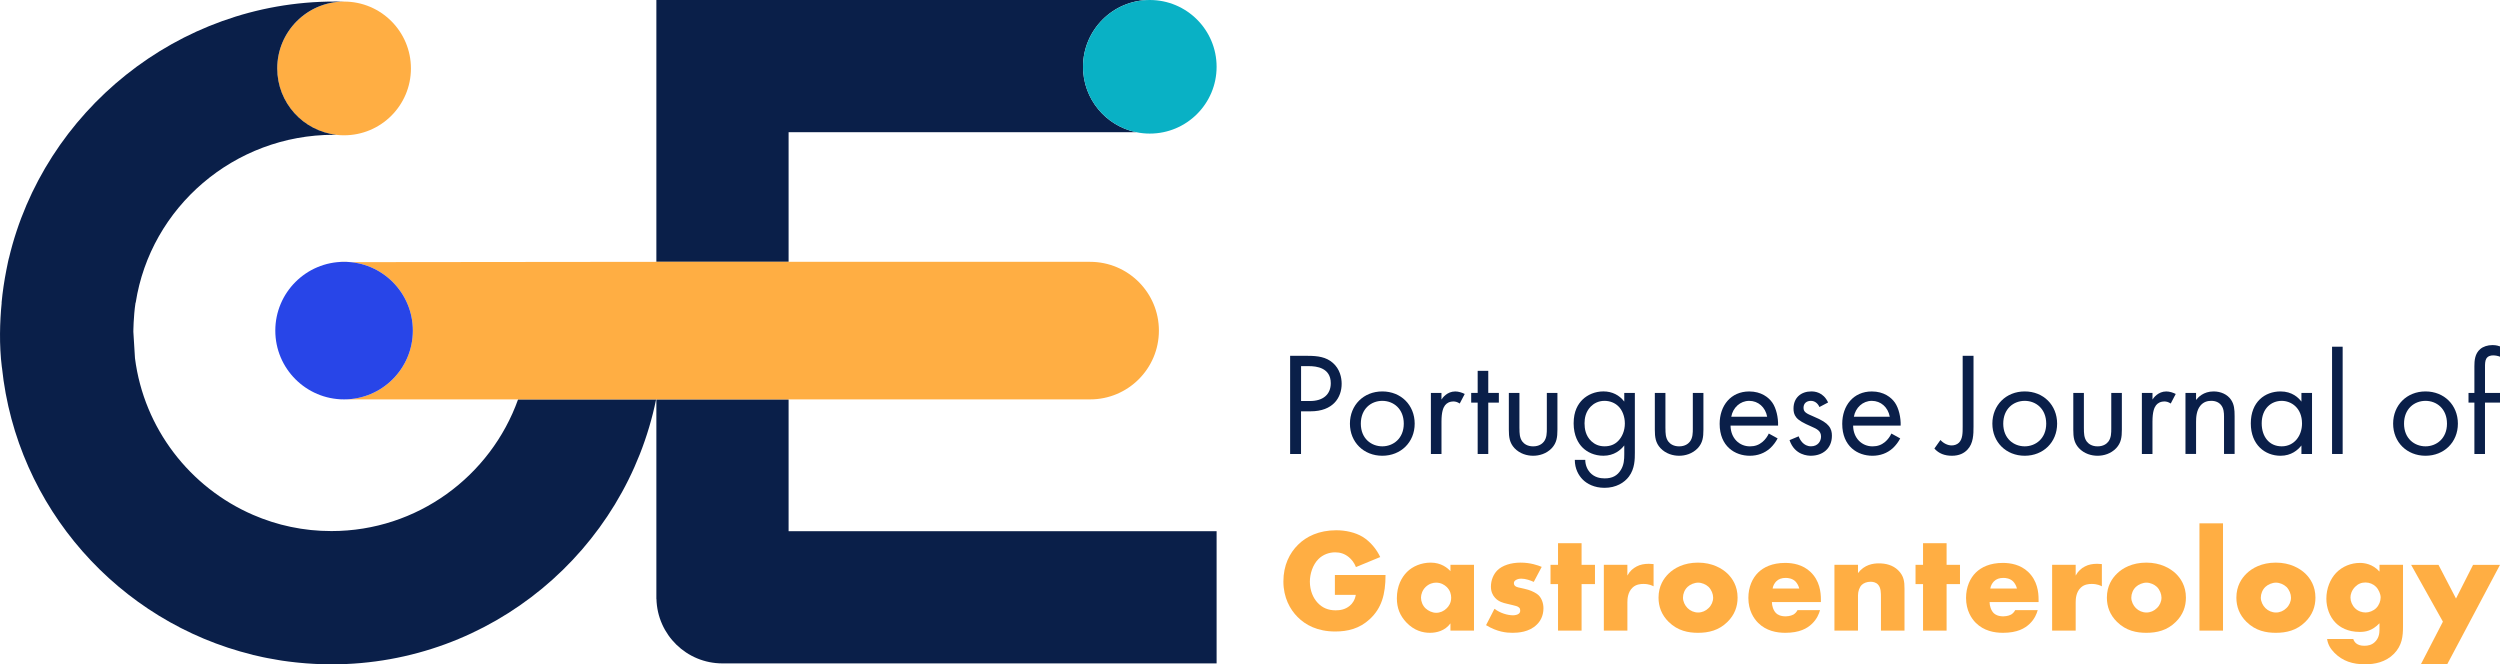 <?xml version="1.0" encoding="UTF-8"?><svg id="Camada_2" xmlns="http://www.w3.org/2000/svg" viewBox="0 0 1215.29 322.93"><defs><style>.cls-1{fill:#09b1c5;}.cls-2{fill:#2845e8;}.cls-3{fill:#ffae43;}.cls-4{fill:#0a1f49;}</style></defs><g id="Layer_1"><path class="cls-4" d="m635.82,172.98c4.79,0,8.8.57,12.02,3.36,3.51,3.01,4.36,7.23,4.36,10.23,0,6.73-4.22,13.38-15.1,13.38h-4.65v20.74h-5.3v-47.72h8.66Zm-3.36,21.96h4.36c6.29,0,10.09-3.15,10.09-8.65,0-7.58-7.08-8.3-10.51-8.3h-3.93v16.95Z"/><path class="cls-4" d="m656.22,205.95c0-9.01,6.65-15.67,15.74-15.67s15.74,6.65,15.74,15.67-6.72,15.6-15.74,15.6-15.74-6.58-15.74-15.6Zm5.3,0c0,7.3,5.15,11.02,10.44,11.02s10.44-3.79,10.44-11.02-5.01-11.09-10.44-11.09-10.44,3.86-10.44,11.09Z"/><path class="cls-4" d="m695.57,191h5.15v3.22c.5-.79,2.72-3.93,6.73-3.93,1.57,0,3.29.57,4.58,1.22l-2.43,4.65c-1.14-.78-2.22-1-3-1-2.07,0-3.36.86-4.15,1.86-.86,1.15-1.72,3.15-1.72,8.01v15.67h-5.15v-29.69Z"/><path class="cls-4" d="m723.47,195.72v24.97h-5.15v-24.97h-3.15v-4.72h3.15v-10.73h5.15v10.73h5.15v4.72h-5.15Z"/><path class="cls-4" d="m738.64,208.32c0,2.07,0,4.5,1.43,6.37.79,1,2.36,2.29,5.22,2.29s4.43-1.29,5.22-2.29c1.43-1.86,1.43-4.29,1.43-6.37v-17.31h5.15v17.88c0,3.65-.36,6.37-2.72,8.94-2.65,2.79-6.15,3.72-9.09,3.72s-6.44-.93-9.09-3.72c-2.36-2.57-2.72-5.29-2.72-8.94v-17.88h5.15v17.31Z"/><path class="cls-4" d="m789.58,191h5.15v28.97c0,3.22,0,7.8-2.86,11.66-2.22,3-6.29,5.51-11.88,5.51-5.08,0-8.58-2-10.59-4.01-2-2-3.86-5.22-3.86-9.59h5.08c0,2.5,1,4.72,2.29,6.15,2.15,2.36,4.87,2.86,7.16,2.86,3.65,0,6.15-1.29,7.87-4.15,1.5-2.43,1.64-5.08,1.64-7.58v-4.29c-1.72,2.22-4.93,5.01-10.16,5.01-4.36,0-7.87-1.72-10.16-4.01-2-2-4.29-5.72-4.29-11.73s2.15-9.37,4.29-11.52c2.5-2.43,6.15-4.01,10.16-4.01,4.36,0,7.8,1.86,10.16,4.94v-4.22Zm-16.31,6.65c-2.5,2.57-3,5.72-3,8.15,0,2.57.5,6.08,3.36,8.73,1.65,1.5,3.65,2.43,6.37,2.43s4.87-.86,6.51-2.5c2-1.93,3.36-5.08,3.36-8.58s-1.29-6.58-3.15-8.37c-1.65-1.65-4.08-2.65-6.73-2.65-3.15,0-5.29,1.36-6.72,2.79Z"/><path class="cls-4" d="m809.61,208.32c0,2.07,0,4.5,1.43,6.37.79,1,2.36,2.29,5.22,2.29s4.43-1.29,5.22-2.29c1.43-1.86,1.43-4.29,1.43-6.37v-17.31h5.15v17.88c0,3.65-.36,6.37-2.72,8.94-2.65,2.79-6.15,3.72-9.09,3.72s-6.44-.93-9.09-3.72c-2.36-2.57-2.72-5.29-2.72-8.94v-17.88h5.15v17.31Z"/><path class="cls-4" d="m864.13,213.11c-.86,1.65-2.15,3.43-3.65,4.79-2.72,2.43-6.08,3.65-9.87,3.65-7.15,0-14.66-4.51-14.66-15.52,0-8.87,5.44-15.74,14.38-15.74,5.8,0,9.44,2.86,11.23,5.44,1.86,2.65,2.93,7.23,2.79,11.16h-23.11c.07,6.15,4.29,10.09,9.44,10.09,2.43,0,4.36-.71,6.08-2.15,1.36-1.14,2.43-2.65,3.08-4.08l4.29,2.36Zm-5.08-10.52c-.86-4.65-4.36-7.73-8.73-7.73s-7.94,3.29-8.73,7.73h17.46Z"/><path class="cls-4" d="m884.45,197.87c-.72-1.72-2.22-3.01-4.15-3.01s-3.58,1.07-3.58,3.36c0,2.15,1.43,2.79,4.79,4.22,4.29,1.79,6.29,3.15,7.44,4.58,1.29,1.57,1.57,3.15,1.57,4.79,0,6.22-4.51,9.73-10.23,9.73-1.22,0-7.87-.14-10.37-7.58l4.43-1.86c.57,1.58,2.29,4.86,6.01,4.86,3.36,0,4.87-2.5,4.87-4.72,0-2.79-2-3.72-4.79-4.94-3.58-1.58-5.87-2.72-7.23-4.36-1.15-1.43-1.36-2.86-1.36-4.36,0-5.22,3.65-8.3,8.66-8.3,1.58,0,5.8.29,8.15,5.37l-4.22,2.22Z"/><path class="cls-4" d="m923.73,213.11c-.86,1.65-2.15,3.43-3.65,4.79-2.72,2.43-6.08,3.65-9.87,3.65-7.16,0-14.67-4.51-14.67-15.52,0-8.87,5.44-15.74,14.38-15.74,5.8,0,9.44,2.86,11.23,5.44,1.86,2.65,2.93,7.23,2.79,11.16h-23.11c.07,6.15,4.29,10.09,9.44,10.09,2.43,0,4.36-.71,6.08-2.15,1.36-1.14,2.43-2.65,3.08-4.08l4.29,2.36Zm-5.08-10.52c-.86-4.65-4.36-7.73-8.73-7.73s-7.94,3.29-8.73,7.73h17.46Z"/><path class="cls-4" d="m959.36,172.98v34.34c0,3.86-.07,8.23-2.93,11.23-1.65,1.79-4.08,3-7.58,3s-6.37-1.07-8.51-3.51l2.94-4.15c1.57,1.72,3.65,2.64,5.44,2.64,1.43,0,2.72-.5,3.58-1.36,1.79-1.79,1.79-4.79,1.79-7.73v-34.48h5.3Z"/><path class="cls-4" d="m968.52,205.95c0-9.01,6.65-15.67,15.74-15.67s15.74,6.65,15.74,15.67-6.72,15.6-15.74,15.6-15.74-6.58-15.74-15.6Zm5.29,0c0,7.3,5.15,11.02,10.44,11.02s10.45-3.79,10.45-11.02-5.01-11.09-10.45-11.09-10.44,3.86-10.44,11.09Z"/><path class="cls-4" d="m1013.02,208.32c0,2.07,0,4.5,1.43,6.37.79,1,2.36,2.29,5.22,2.29s4.44-1.29,5.22-2.29c1.43-1.86,1.43-4.29,1.43-6.37v-17.31h5.15v17.88c0,3.65-.36,6.37-2.72,8.94-2.65,2.79-6.15,3.72-9.09,3.72s-6.44-.93-9.08-3.72c-2.36-2.57-2.72-5.29-2.72-8.94v-17.88h5.15v17.31Z"/><path class="cls-4" d="m1041.21,191h5.15v3.22c.5-.79,2.72-3.93,6.72-3.93,1.58,0,3.29.57,4.58,1.22l-2.43,4.65c-1.15-.78-2.22-1-3.01-1-2.07,0-3.36.86-4.15,1.86-.86,1.15-1.72,3.15-1.72,8.01v15.67h-5.15v-29.69Z"/><path class="cls-4" d="m1062.39,191h5.15v3.43c.93-1.22,3.58-4.15,8.51-4.15,3.51,0,6.73,1.43,8.51,4.08,1.5,2.22,1.72,4.65,1.72,7.94v18.38h-5.15v-18.24c0-1.79-.14-3.86-1.36-5.44-1-1.29-2.57-2.15-4.86-2.15-1.79,0-3.72.5-5.22,2.29-2,2.36-2.15,5.87-2.15,8.01v15.52h-5.15v-29.69Z"/><path class="cls-4" d="m1118.76,191h5.15v29.69h-5.15v-4.15c-1.72,2.22-4.93,5.01-10.16,5.01-7.51,0-14.45-5.29-14.45-15.74s6.87-15.53,14.45-15.53c5.72,0,8.8,3.15,10.16,4.94v-4.22Zm-19.31,14.81c0,6.37,3.58,11.16,9.73,11.16s9.87-5.22,9.87-11.09c0-7.66-5.3-11.02-9.87-11.02-5.08,0-9.73,3.72-9.73,10.95Z"/><path class="cls-4" d="m1138.8,168.54v52.15h-5.15v-52.15h5.15Z"/><path class="cls-4" d="m1163.34,205.95c0-9.01,6.65-15.67,15.74-15.67s15.74,6.65,15.74,15.67-6.72,15.6-15.74,15.6-15.74-6.58-15.74-15.6Zm5.3,0c0,7.3,5.15,11.02,10.44,11.02s10.44-3.79,10.44-11.02-5.01-11.09-10.44-11.09-10.44,3.86-10.44,11.09Z"/><path class="cls-4" d="m1207.99,195.72v24.97h-5.15v-24.97h-2.86v-4.72h2.86v-12.95c0-2.72.21-6.15,2.86-8.37,1.43-1.22,3.58-1.93,5.94-1.93,1.86,0,3.08.43,3.65.64v5.01c-1.08-.43-2.29-.64-3.36-.64-1.14,0-2.5.29-3.29,1.57-.64,1.08-.64,2.72-.64,4.29v12.38h7.3v4.72h-7.3Z"/><path class="cls-3" d="m648.92,279.51h24.61c0,9.44-1.93,16.17-7.66,21.46-5.01,4.65-10.73,6.01-16.81,6.01-8.59,0-14.45-3.15-18.31-7.08-3.58-3.58-6.87-9.37-6.87-17.24s3-13.81,7.15-17.88c3.93-3.93,10.09-7.01,18.53-7.01,4.43,0,9.23,1,12.88,3.22,3.72,2.29,6.79,6.08,8.51,9.8l-11.8,4.87c-.86-2.22-2.22-3.79-3.44-4.8-2.07-1.72-4.29-2.36-6.65-2.36-2.94,0-5.94,1.07-8.16,3.29-2.79,2.79-4.15,7.23-4.15,10.95,0,4.36,1.58,7.94,3.79,10.3,2.29,2.43,5.08,3.65,8.73,3.65,2.15,0,4.65-.36,6.87-2.22,1.14-.93,2.5-2.65,2.93-5.3h-10.16v-9.66Z"/><path class="cls-3" d="m705.08,274.57h11.45v31.98h-11.45v-3.51c-2.65,3.65-6.8,4.58-9.94,4.58-3.43,0-7.65-1-11.52-5.08-3.08-3.29-4.58-6.94-4.58-11.73,0-6.01,2.36-10.23,4.94-12.8,2.72-2.72,6.94-4.51,11.52-4.51,5.15,0,8.23,2.65,9.59,4.15v-3.08Zm-12.02,10.73c-1.57,1.5-2.29,3.58-2.29,5.22,0,1.86.79,3.86,2.22,5.22,1.22,1.15,3.22,2.15,5.15,2.15s3.72-.78,5.15-2.22c1-1,2.15-2.58,2.15-5.15,0-1.5-.43-3.51-2.22-5.22-1.07-1-2.72-2.07-5.15-2.07-1.43,0-3.36.5-5.01,2.07Z"/><path class="cls-3" d="m726.48,295.96c1.36,1,3,1.86,4.58,2.36,1.43.5,3.22.79,4.43.79.86,0,2.22-.21,2.93-.86.5-.5.57-.93.57-1.5,0-.5-.07-1-.57-1.43-.71-.64-1.86-.86-3-1.14l-3.01-.72c-1.57-.36-3.86-.93-5.58-2.79-1.21-1.29-2.07-3.08-2.07-5.51,0-3.08,1.22-5.94,3.01-7.8,2.43-2.5,6.72-3.86,11.45-3.86s8.37,1.29,10.23,2.07l-3.86,7.3c-1.57-.71-3.93-1.57-6.01-1.57-1.15,0-1.93.21-2.65.64-.64.36-1,.86-1,1.57,0,1,.64,1.5,1.36,1.79,1.07.43,2,.43,3.79.93l2.07.57c1.5.43,3.79,1.58,4.72,2.5,1.58,1.5,2.43,4.01,2.43,6.37,0,3.86-1.65,6.44-3.22,7.94-3.72,3.72-9.16,4.01-11.8,4.01-2.86,0-7.37-.36-12.88-3.72l4.08-7.94Z"/><path class="cls-3" d="m768.83,283.94v22.61h-11.45v-22.61h-3.65v-9.37h3.65v-10.51h11.45v10.51h6.51v9.37h-6.51Z"/><path class="cls-3" d="m779.64,274.57h11.45v5.22c1.15-2.15,2.79-3.58,4.51-4.43,1.72-.93,3.79-1.29,5.94-1.29.29,0,.79.07,2.29.14v10.8c-.57-.29-2.15-1.15-4.93-1.15-1.5,0-3.58.21-5.22,1.72-2.43,2.22-2.58,5.58-2.58,7.3v13.66h-11.45v-31.98Z"/><path class="cls-3" d="m839.73,302.33c-4.22,4.15-9.16,5.29-14.31,5.29-4.65,0-9.8-.93-14.24-5.29-3.51-3.44-4.94-7.51-4.94-11.8,0-5.72,2.58-9.44,4.94-11.73,2.65-2.58,7.3-5.3,14.24-5.3s11.66,2.79,14.31,5.3c2.36,2.29,4.94,6.01,4.94,11.73,0,4.29-1.43,8.37-4.94,11.8Zm-19.39-17.03c-1.43,1.36-2.22,3.36-2.22,5.22s.93,3.79,2.22,5.08c1.36,1.36,3.22,2.15,5.15,2.15s3.72-.79,5.08-2.15c1.43-1.36,2.22-3.22,2.22-5.08,0-1.72-.79-3.79-2.22-5.22-1.29-1.22-3.29-2.07-5.08-2.07s-3.86.86-5.15,2.07Z"/><path class="cls-3" d="m885.17,292.67h-23.82c0,1.72.64,4.01,2,5.37.71.72,2.15,1.58,4.72,1.58.29,0,2.29-.07,3.72-.86.72-.43,1.5-1.15,2-2.15h10.95c-.5,1.79-1.5,4.29-3.86,6.58s-6.08,4.43-13.02,4.43c-4.22,0-9.3-.93-13.23-4.86-2.07-2.07-4.72-6.01-4.72-12.09,0-5.37,2-9.66,4.79-12.38,2.65-2.57,6.8-4.65,13.09-4.65,3.72,0,8.51.79,12.3,4.36,4.51,4.29,5.08,9.87,5.08,13.45v1.22Zm-10.52-6.58c-.29-1.22-1-2.58-1.86-3.44-1.5-1.5-3.58-1.72-4.72-1.72-1.93,0-3.43.5-4.65,1.72-.79.86-1.5,2-1.72,3.44h12.95Z"/><path class="cls-3" d="m891.75,274.57h11.45v4.01c3.15-4.15,7.37-4.72,10.16-4.72,3.29,0,6.8.79,9.44,3.43,2.72,2.72,3.01,5.44,3.01,8.94v20.32h-11.45v-16.17c0-1.86.07-4.65-1.43-6.22-1.07-1.14-2.5-1.36-3.65-1.36-1.79,0-3.29.64-4.22,1.5-1.14,1.07-1.86,3.15-1.86,5.08v17.17h-11.45v-31.98Z"/><path class="cls-3" d="m946.27,283.94v22.61h-11.45v-22.61h-3.65v-9.37h3.65v-10.51h11.45v10.51h6.51v9.37h-6.51Z"/><path class="cls-3" d="m990.99,292.67h-23.82c0,1.72.64,4.01,2,5.37.71.72,2.15,1.58,4.72,1.58.29,0,2.29-.07,3.72-.86.72-.43,1.5-1.15,2-2.15h10.95c-.5,1.79-1.5,4.29-3.86,6.58-2.36,2.29-6.08,4.43-13.02,4.43-4.22,0-9.3-.93-13.23-4.86-2.07-2.07-4.72-6.01-4.72-12.09,0-5.37,2-9.66,4.79-12.38,2.65-2.57,6.8-4.65,13.09-4.65,3.72,0,8.51.79,12.3,4.36,4.51,4.29,5.08,9.87,5.08,13.45v1.22Zm-10.52-6.58c-.29-1.22-1-2.58-1.86-3.44-1.5-1.5-3.58-1.72-4.72-1.72-1.93,0-3.43.5-4.65,1.72-.79.86-1.5,2-1.72,3.44h12.95Z"/><path class="cls-3" d="m997.57,274.57h11.45v5.22c1.14-2.15,2.79-3.58,4.5-4.43,1.72-.93,3.79-1.29,5.94-1.29.29,0,.79.07,2.29.14v10.8c-.57-.29-2.15-1.15-4.94-1.15-1.5,0-3.58.21-5.22,1.72-2.43,2.22-2.57,5.58-2.57,7.3v13.66h-11.45v-31.98Z"/><path class="cls-3" d="m1057.67,302.33c-4.22,4.15-9.16,5.29-14.31,5.29-4.65,0-9.8-.93-14.23-5.29-3.51-3.44-4.94-7.51-4.94-11.8,0-5.72,2.57-9.44,4.94-11.73,2.64-2.58,7.3-5.3,14.23-5.3s11.66,2.79,14.31,5.3c2.36,2.29,4.94,6.01,4.94,11.73,0,4.29-1.43,8.37-4.94,11.8Zm-19.39-17.03c-1.43,1.36-2.22,3.36-2.22,5.22s.93,3.79,2.22,5.08c1.36,1.36,3.22,2.15,5.15,2.15s3.72-.79,5.08-2.15c1.43-1.36,2.22-3.22,2.22-5.08,0-1.72-.79-3.79-2.22-5.22-1.29-1.22-3.29-2.07-5.08-2.07s-3.86.86-5.15,2.07Z"/><path class="cls-3" d="m1080.64,254.4v52.15h-11.45v-52.15h11.45Z"/><path class="cls-3" d="m1120.63,302.33c-4.22,4.15-9.16,5.29-14.31,5.29-4.65,0-9.8-.93-14.24-5.29-3.51-3.44-4.94-7.51-4.94-11.8,0-5.72,2.58-9.44,4.94-11.73,2.65-2.58,7.3-5.3,14.24-5.3s11.66,2.79,14.31,5.3c2.36,2.29,4.94,6.01,4.94,11.73,0,4.29-1.43,8.37-4.94,11.8Zm-19.39-17.03c-1.43,1.36-2.22,3.36-2.22,5.22s.93,3.79,2.22,5.08c1.36,1.36,3.22,2.15,5.15,2.15s3.72-.79,5.08-2.15c1.43-1.36,2.22-3.22,2.22-5.08,0-1.72-.79-3.79-2.22-5.22-1.29-1.22-3.29-2.07-5.08-2.07s-3.86.86-5.15,2.07Z"/><path class="cls-3" d="m1168.14,274.57v29.97c0,4.79-.43,9.16-4.36,13.24-4.08,4.15-9.44,5.15-14.09,5.15-5.94,0-10.87-1.5-14.95-5.65-1.86-1.93-3.08-3.86-3.51-6.65h12.73c.43,1.29,1.57,3.29,5.37,3.29,1.79,0,3.58-.36,5.08-1.79,1.93-1.79,2.29-4.08,2.29-5.94v-3.22c-3.58,3.79-7.01,4.22-9.59,4.22-5.87,0-9.66-2.29-11.8-4.51-2.86-2.93-4.43-7.3-4.43-11.66,0-5.01,1.93-9.59,4.72-12.52,3.07-3.22,7.37-4.86,11.59-4.86,2,0,6.15.43,9.52,4.22v-3.29h11.45Zm-23.32,10.73c-1.65,1.72-2.22,3.65-2.22,5.15,0,1.86.79,3.79,2.22,5.22,1.5,1.5,3.44,2.07,5.15,2.07s3.79-.79,5.15-2.15c1.43-1.43,2.15-3.5,2.15-5.15s-.93-3.86-2.29-5.22c-1.29-1.29-3.15-2.07-5.08-2.07s-3.58.64-5.08,2.15Z"/><path class="cls-3" d="m1187.53,302.19l-15.45-27.61h13.31l8.51,16.38,8.3-16.38h13.09l-25.68,48.36h-12.8l10.73-20.75Z"/><path class="cls-3" d="m167.26,65.77c-17.95,0-32.5-14.55-32.5-32.5S149.31.77,167.26.77s32.5,14.55,32.5,32.5-14.55,32.5-32.5,32.5"/><path class="cls-4" d="m383.35,64.28h169.03c-14.79-3.03-25.91-16.12-25.91-31.81C526.47,14.54,541,0,558.93,0h-239.86v127.28h64.28v-63Z"/><path class="cls-4" d="m383.35,258.21v-64.06h-64.28v97.01h.04c.43,17.37,14.62,31.33,32.1,31.33h240.2v-64.28h-208.06Z"/><path class="cls-1" d="m558.94,64.94c-17.93,0-32.47-14.54-32.47-32.47S541,0,558.94,0s32.47,14.54,32.47,32.47-14.54,32.47-32.47,32.47"/><path class="cls-4" d="m251.85,194.15c-13.31,37.27-48.94,64.01-90.72,64.01-1.69,0-3.37-.05-5.03-.13-.47-.02-.93-.08-1.39-.1-1.2-.08-2.39-.16-3.58-.28-.51-.05-1.01-.13-1.51-.19-1.14-.14-2.28-.27-3.4-.45-.49-.08-.96-.18-1.44-.26-1.13-.19-2.27-.39-3.39-.62-.45-.1-.89-.21-1.33-.31-1.15-.26-2.29-.51-3.42-.81-.42-.11-.83-.24-1.25-.36-1.14-.32-2.28-.64-3.41-1-.4-.13-.79-.27-1.18-.41-1.13-.37-2.25-.75-3.36-1.17-.4-.15-.78-.31-1.18-.47-1.1-.43-2.18-.86-3.26-1.32-30.61-13.25-53.02-41.92-57.39-76.17l-.79-12.83s.03-7.29,1.06-14.13h.08c7.19-46.37,47.89-81.62,96.23-81.62h1.35c-16.2-1.85-28.78-15.58-28.78-32.27,0-17.9,14.48-32.41,32.36-32.49-.07,0-.13-.01-.2-.01h-4.39C86.41.76,21.2,54.29,4.33,125.55h-.03s-.52,2.09-1.2,5.68c-1.03,5.23-1.83,10.54-2.33,15.93h.05c-.91,9.21-1.29,20.38.1,31.48,0,0,.03,0,.03.02,7.09,68.08,56.75,123.67,121.83,139.63v.03c1.69.42,3.41.8,5.12,1.16.71.15,1.43.29,2.14.43,1.84.36,3.69.7,5.55.99.53.08,1.05.17,1.59.26,2.14.32,4.29.59,6.46.82.58.06,1.17.13,1.75.18,2.28.23,4.58.4,6.88.53.48.03.96.04,1.44.07,2.46.11,4.92.19,7.41.19,77.76,0,142.82-55.39,157.82-128.79h-67.1Z"/><path class="cls-3" d="m167.23,194.15c-1.08,0-2.14-.06-3.19-.16"/><path class="cls-3" d="m164.07,127.44c1.05-.1,2.11-.16,3.19-.16,18.46,0,33.43,14.97,33.43,33.44s-14.96,33.42-33.41,33.43h362.63s.02,0,.02,0c18.46,0,33.43-14.97,33.43-33.43s-14.97-33.44-33.43-33.44h0s-146.59,0-146.59,0h-64.28"/><path class="cls-2" d="m167.26,194.15c-18.46,0-33.43-14.97-33.43-33.43s14.97-33.44,33.43-33.44,33.43,14.97,33.43,33.44-14.97,33.43-33.43,33.43"/></g></svg>